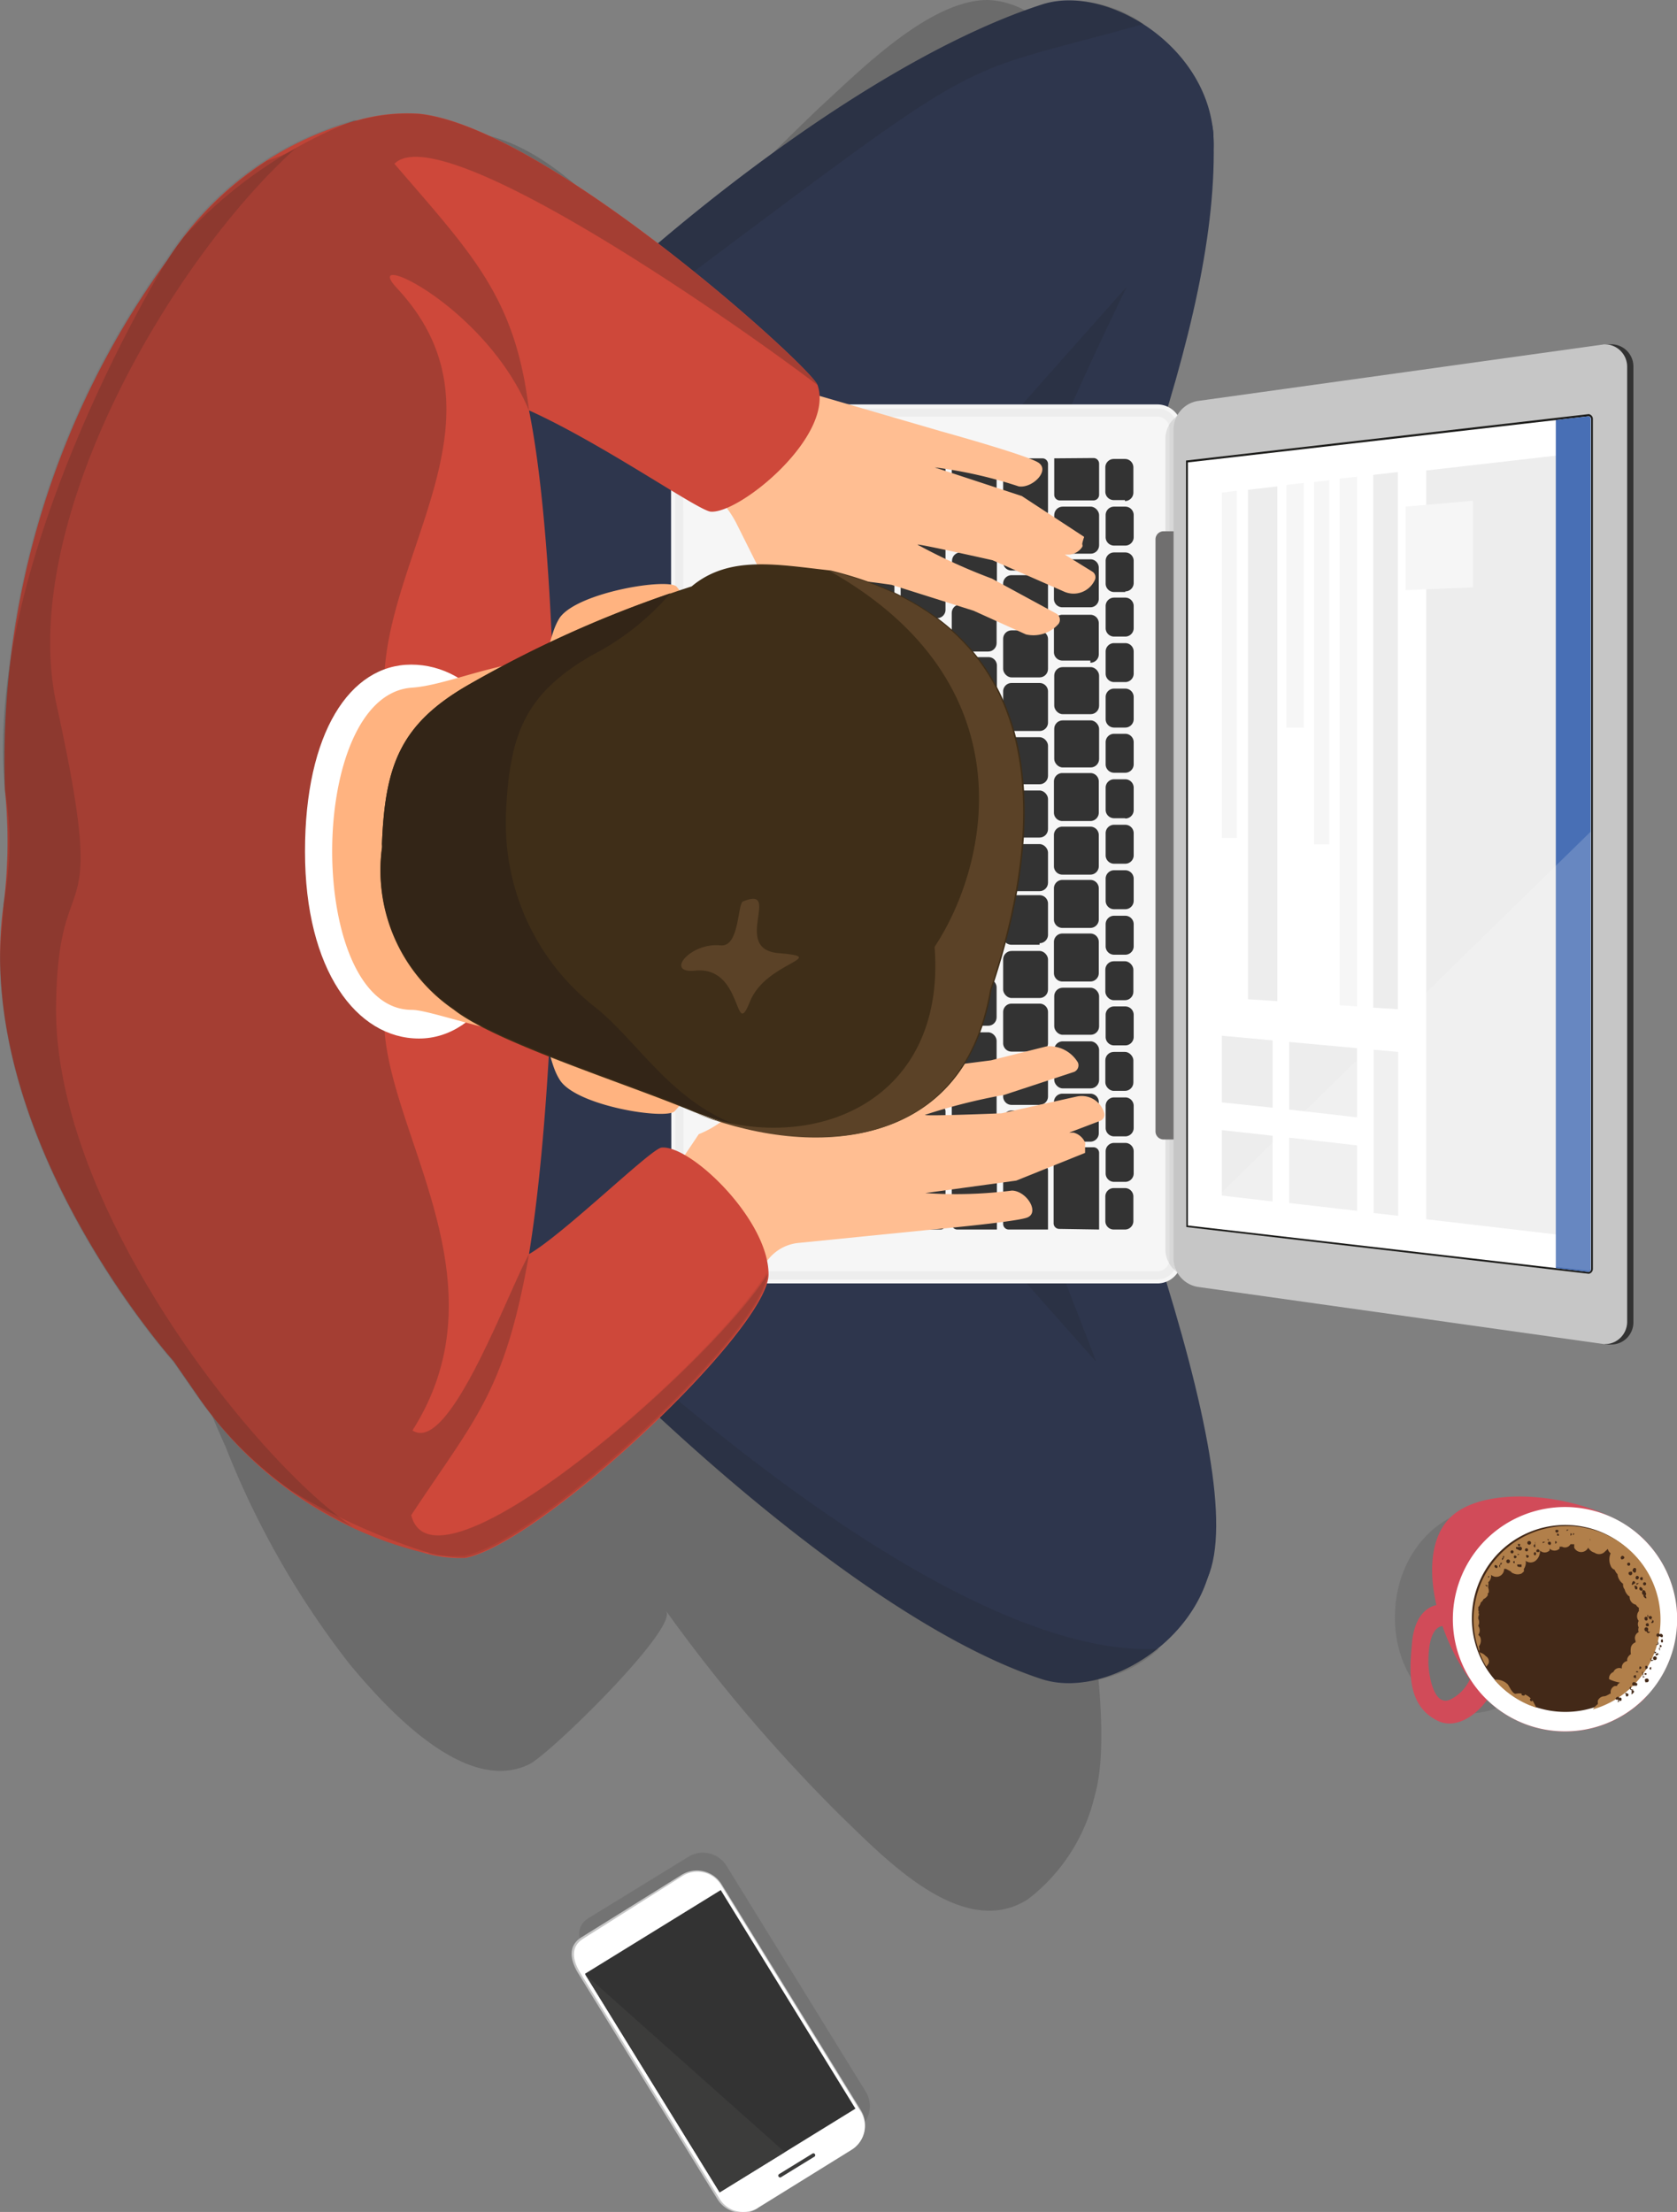 <svg xmlns="http://www.w3.org/2000/svg" viewBox="0 0 53.83 70.99"><rect x="0" y="0" width="53.83" height="70.99" fill="#808080" stroke="none"/><defs><style>.cls-1{fill:#383838;}.cls-1,.cls-12,.cls-21{opacity:0.17;}.cls-1,.cls-10,.cls-12,.cls-15,.cls-21,.cls-24,.cls-6{isolation:isolate;}.cls-2{fill:#d14b59;}.cls-21,.cls-3,.cls-6{fill:#fff;}.cls-4{fill:#432918;}.cls-5{fill:#b17f4a;}.cls-10,.cls-6{opacity:0.2;}.cls-7{fill:#c6c6c6;}.cls-8{fill:#333;}.cls-9{fill:#3c3c3b;}.cls-10,.cls-15,.cls-19{fill:#1d1d1b;}.cls-11{fill:#2e364d;}.cls-12,.cls-24{fill:#231f20;}.cls-13{fill:#f6f6f6;}.cls-14{fill:none;stroke:#ededed;stroke-miterlimit:10;stroke-width:0.26px;}.cls-15{opacity:0.1;}.cls-16{fill:#706f6f;}.cls-17{fill:#ededed;}.cls-18{fill:#dadada;}.cls-20{fill:#486fb5;}.cls-22{fill:#ffbe92;}.cls-23{fill:#ce483a;}.cls-24{opacity:0.08;}.cls-25{fill:#ffb380;}.cls-26{fill:#3f2e18;}.cls-27{fill:#332517;}.cls-28{fill:#5b4227;}</style></defs><title>Asset 1</title><g id="Layer_2" data-name="Layer 2"><g id="Layer_1-2" data-name="Layer 1"><path class="cls-1" d="M48,48.48c1.42.27,2.29,1.93,2,3.72s-1.76,3-3.17,2.75-2.29-1.93-2-3.72S46.6,48.21,48,48.48Z"/><path class="cls-2" d="M52.84,54.44a3.6,3.6,0,0,0-.13-5.09h0c-1.44-1.37-5.12-1.87-6.25-.55s-.14,4.41,1.3,5.78a3.6,3.6,0,0,0,5.09-.13Z"/><path class="cls-2" d="M47.29,53.52a1.34,1.34,0,0,1-.69,1c-.59.34-.75-.83-.75-1.17,0-2.12,1.36-.9,1.44.14Zm.82-.06c-.14-1.83-2.61-3-2.79-.69-.07.81-.19,2,.88,2.48C47.08,55.61,48.17,54.36,48.1,53.46Z"/><path class="cls-3" d="M53.55,53.37a3.6,3.6,0,1,0-4.72,1.91,3.6,3.6,0,0,0,4.72-1.91Z"/><path class="cls-4" d="M53,53.13a3,3,0,1,0-3.91,1.58h0A3,3,0,0,0,53,53.13Z"/><path class="cls-5" d="M47.69,53.15a.35.35,0,0,0-.22-.12.28.28,0,0,0,0-.19v0h0a.32.32,0,0,0,.06-.24.19.19,0,0,0-.08-.13.25.25,0,0,0,0-.29.25.25,0,0,0,0-.23.24.24,0,0,0,0-.06.24.24,0,0,0,0-.21.33.33,0,0,0,0-.1.28.28,0,0,0,.08-.15h0a.28.28,0,0,0,.09-.11c0-.09,0-.1,0,0a.28.28,0,0,0,.15-.36l0-.07a.2.2,0,0,0,0-.11v0a.26.26,0,0,0,.09-.24v0l0,0a.25.25,0,0,0,.42-.19h0l.06,0,.15.08h0a.18.18,0,0,0,.1.07.31.31,0,0,0,.25,0l.07-.06,0,0a.12.12,0,0,0,0-.08.37.37,0,0,0,.06-.14.28.28,0,0,0,0-.13.26.26,0,0,0,.32,0,.39.39,0,0,0,.14-.33h0a.22.22,0,0,0,.31,0l0-.06a.23.23,0,0,0,.32,0l0-.06.08,0a.2.2,0,0,0,.27-.08l.07,0,.05,0,0,.11a.25.25,0,0,0,.45,0v0a.33.33,0,0,0,.2.16.26.26,0,0,0,.3,0l.13-.12,0,0a.22.22,0,0,0,.09.14h0a.51.51,0,0,0,0,.4.21.21,0,0,0,.13.13.36.36,0,0,0,.09.14.43.43,0,0,0,.18.31.54.54,0,0,0,0,.06.23.23,0,0,0,.05.12.38.38,0,0,0,.08.16.25.25,0,0,0,.08.07.25.25,0,0,0,.2.26.26.26,0,0,0,.1.1.23.23,0,0,0,0,.1.27.27,0,0,0-.06.14.24.24,0,0,0,.05.18.23.23,0,0,0,0,.21.22.22,0,0,0,0,.15.21.21,0,0,0-.1.28l0,0,0,.05,0,0h0a.22.22,0,0,0-.15.17.67.67,0,0,0,0,.21.25.25,0,0,0-.12.16v.06a.21.21,0,0,0-.17.24.2.2,0,0,0-.27.11v0a.22.22,0,0,0-.14.23A1.23,1.23,0,0,0,52,54a.22.22,0,0,0-.1.11l-.07,0a.21.21,0,0,0-.13.17c0,.16,0,0-.11.16.09-.12,0,0-.11,0a.23.23,0,0,0-.19.14.83.83,0,0,0,0,.11.67.67,0,0,0-.16.17,3,3,0,1,0-3.42-1.37l.07-.1A.2.2,0,0,0,47.69,53.15Z"/><path class="cls-5" d="M49.24,54.66a.56.56,0,0,0-.35-.3.57.57,0,0,0-.24,0c-.1,0-.2-.23-.25-.3a.52.52,0,0,0-.43-.15,3,3,0,0,0,1.11.81l.24.09Z"/><path class="cls-4" d="M52.06,49.93h0c.08,0,.13.09,0,.12h0a.06.06,0,0,1,0-.11Zm.27.27a.05.05,0,1,0-.1,0h0a.05.05,0,0,0,.1,0Zm-.13.08h0a0,0,0,0,0,0,0h0s0,0,0,0Zm.19.19h0c0-.07-.14,0-.11,0h0a.06.06,0,1,0,.11,0Zm.06,0a.05.05,0,0,0,.06-.07.05.05,0,0,0,0-.06v0h0a.05.05,0,0,0-.08,0l0,0a0,0,0,0,0,0,0s-.06.09,0,.1Zm-.07-.07a0,0,0,1,0-.05,0,0,0,0,0,0,.05,0Zm.12.24a0,0,0,0,0-.07,0,0,0,0,0,0,.07,0,0,0,0,0,0,0,0Zm.11,0c0-.07-.1-.1-.11,0a.06.06,0,0,0,0,0,.05.05,0,0,0,.1,0Zm.12.05h0a0,0,0,0,0,0-.06h0a.05.05,0,1,0,0,.07Zm-.12.12h0a0,0,0,1,0-.08,0s0,0,0,.06h0Zm-.12,0v0c0-.06-.08-.11-.1,0v0a.05.05,0,0,0,0,.06l0,0Zm0,.19a.05.05,0,0,0,.06,0h0a.07.07,0,0,0-.09-.1l0,0a.07.07,0,0,0,0,0,.06.06,0,0,0,0,0Zm0,0Zm.24,0h0s-.05-.09-.09-.06h0a.06.06,0,0,0,0,.09h0a.06.06,0,0,0,.09,0v0Zm.09-.13a.05.05,0,1,0-.06,0,.05.05,0,0,0,.06,0Zm0,.33h0a.06.06,0,0,0,0-.09h0s0,0,0,0v0c0-.08-.11-.12-.11,0a.07.07,0,0,0,.05.08.06.06,0,0,0,0,.05h0s.06.08.09.05Zm-.2,0a0,0,0,0,0,0,0h0a0,0,0,0,0,0,0h0Zm.32.13a0,0,0,1,0-.05,0,0,0,0,0,0,.05,0Zm0,.22h0a0,0,0,0,0,0,0,0,0,0,0,0,0,0h0a0,0,0,0,0,0,0Zm0,.13h0s0-.05,0,0h0l0,0h0Zm-.06.22h0c.06,0,0-.11,0-.07h0a0,0,0,0,0,0,.05h0Zm0,.06a.05.05,0,1,0-.09,0h0a.05.05,0,0,0,.1,0Zm.12,0a.05.05,0,0,0-.05-.09c-.07,0,0,.14.05.09Zm0,.12A.05.05,0,1,0,53,52h0a0,0,0,0,0,.05,0h0Zm-.1.11h0c.06,0,0-.12,0-.09h0a.05.05,0,1,0,0,.09Zm0,.18a0,0,0,0,0,0-.06h0a.06.06,0,1,0-.11,0h0a.06.06,0,0,0,.07.05h0a.05.05,0,1,0,.1,0Zm-1.41-2.81a0,0,0,0,0-.08,0,0,0,0,0,0,.08,0Zm-.15-.15h0a0,0,0,0,0,0,0h0s.06,0,0,0Zm-.09-.09h0l0,0s0,0,0,0Zm-.06,0h0a0,0,0,0,0,0,0h0Zm-.15.12,0-.06a0,0,0,0,0,0,0h0a.08.08,0,0,0,0,.07,0,0,0,0,0,0,0h0Zm-.13.07h0s0-.08,0-.05h0a0,0,0,0,0,0,0h0a0,0,0,0,0,0,0Zm-.14-.25h0s0,0,0,0Zm0-.06s0,0,0,0,0,0,0,0Zm.12-.05a0,0,0,0,0,0,0h0a0,0,0,0,0,0,0h0Zm.09.22h0a0,0,0,1,0-.06,0h0a0,0,0,0,0,.05,0h0Zm-.31-.1a0,0,0,0,0-.06,0,0,0,0,0,0,.06,0,0,0,0,0,0,0,0Zm-.18-.06h0a0,0,0,0,0,0,.06h0s.09-.06,0-.06Zm-.08,0h0a0,0,0,0,0,0,.06h0c0,.05.09-.06,0-.06Zm-.1.18h0s0,0,0,0h0a0,0,0,0,0,0,0h0Zm-.1-.14a0,0,0,1,0,0,.07,0,0,0,0,0,0-.07h0Zm.08-.11a0,0,0,0,0,0-.05h0a0,0,0,0,0,0,0v0h0a0,0,0,0,0,.06,0v0Zm-.3.14a.05.05,0,0,0,.05,0s0-.09-.06-.05h0a0,0,0,0,0,0,.05h0Zm-.07.1h0s0,0,0,0a0,0,0,0,0,0,0h0Zm0,.16c.05,0,.08-.07,0-.08h0a0,0,0,0,0,0,.06l0,0Zm-.21-.09h0a0,0,0,0,0,0-.05l0,0a0,0,0,0,0-.05,0v0h0l0,0Zm-.07-.14s0,0,0,0,0,0,0,0Zm-.14,0a0,0,0,0,0-.08,0,0,0,0,0,0,.08,0,0,0,0,0,0,0,0Zm-.22.17,0,0h0a0,0,0,0,0,0,0h0a0,0,0,0,0,0,0h0a.09.09,0,0,0,0,.08h0Zm.05.09h0a0,0,0,0,0,.06,0h0a0,0,0,0,0,0,0h0a0,0,0,0,0,0,0h0Zm.44,0a.06.06,0,0,0,0-.08h0a.06.06,0,0,0-.07,0h0a.05.05,0,0,0,0,.07h0a.06.06,0,0,0,0,0v0l0,0a.06.06,0,0,0,.09,0Zm-.66,0a.06.06,0,1,0-.05,0,.05.05,0,0,0,.05,0Zm.08.16a0,0,0,0,0,0,0h0a0,0,0,0,0,0,0h0Zm.14,0a0,0,0,1,0-.06,0h0a0,0,0,0,0,0,0h0Zm.07.08h0a.05.05,0,1,0-.07,0h0a0,0,0,0,0,.05,0h0Zm-.13,0h0a.06.06,0,0,0,0,.11h0a.06.06,0,0,0,0-.11ZM49,49.69h0a.05.05,0,0,0,0,.1h0a.05.05,0,1,0,0-.1h0Zm-.24.06a.06.06,0,1,0,0-.1h0s-.08,0-.1,0a0,0,0,0,0,0,.05h0Zm0,.15h0s0-.07-.06,0h0a0,0,0,0,0,0,0h0Zm.06.17a0,0,0,1,0-.05,0,0,0,0,0,0,.05,0h0ZM49,49.9h0a.05.05,0,0,0,0,.07h0c0,.06.11,0,.06-.05Zm-.07.27h0s0,0,0,0a0,0,0,0,0,0,0h0Zm-.15.12a0,0,0,0,0,.06,0l0,0h0a0,0,0,1,0,0-.08h-.05l0,0H48.7a0,0,0,0,0,0,0c0,.05,0,.07.07.08Zm-.16-.13a0,0,0,0,0,0-.06c-.06,0-.07.06,0,.07Zm0-.24h0a.05.05,0,0,0,0,.09h0c.06,0,.1-.07,0-.09Zm-.41.16h0s0-.06,0-.08a.06.06,0,0,0,.06,0,.06.06,0,0,0,0-.07h0a.05.05,0,0,0,0,.09h0s0,0-.06.05a0,0,0,0,0,0,.05h0Zm-.06.29h0a0,0,0,0,0,0-.06l0,0a0,0,0,0,0,0-.09h0c-.06,0,0,.1,0,.1h0a0,0,0,0,0,0,.09ZM48,50.22h0a.05.05,0,0,0,0,.09h0c.06.06.12-.07,0-.08Zm.22-.06a.08.08,0,0,0,0,0,0,0,0,0,0,0,0h-.06a0,0,0,1,0,0,.08h0Zm.22,0a.06.06,0,1,0-.06,0,.06.06,0,0,0,.06,0Zm.13-.32a.05.05,0,1,0-.07,0,.05.05,0,0,0,.07,0h0Zm0-.08h0a0,0,0,0,0,0-.06l0,0h0a0,0,0,1,0,0,.09Zm.22-.2v0a0,0,0,0,0,0,0h0a.07.07,0,0,0-.07,0c0,.05.06.12.08,0Zm.17-.16h0a0,0,0,0,0,0,0,0,0,0,0,0,0,0h0a0,0,0,0,0,0,0h0Zm.13,0a0,0,0,0,0,0,0h0a0,0,0,0,0,0,0h0Zm.19.16a.06.06,0,0,0,0,0h0a0,0,0,0,0,0,0l0,0h0a.05.05,0,1,0,0,.1h0Zm.32-.08a0,0,0,1,0-.08,0h0a0,0,0,0,0,0,.05h0Zm.09-.18a0,0,0,1,0-.05,0,0,0,0,0,0,.05,0ZM50,49.1h0a0,0,0,0,0-.06,0h0a.05.05,0,1,0,.07,0h0Zm-2.11,1.43a0,0,0,0,0,0,0,0,0,0,0,0,0,0,0,0,0,0,0,0,0h0Zm-.12.05h0a0,0,0,0,0,0,.06h0s.08-.05,0-.06Zm-.06.17h0s0-.07,0,0h0a0,0,0,0,0,0,0h0Zm0,.18h0a0,0,0,0,0,0,0,0,0,0,0,0,0,0h0v0a0,0,0,0,0,0,.05h0Zm.15,0a0,0,0,0,0,.05,0h0a.05.05,0,0,0,0,0c0-.06-.13,0-.06.07h0Zm-.12,0,0,0a0,0,0,0,0,0-.06l-.07,0,0,0a0,0,0,0,0,0,0h0l0,0Zm-.08,0a0,0,0,1,0-.08,0,0,0,0,0,0,.08,0,0,0,0,0,0,0,0Zm0,.11a0,0,0,0,0-.07,0,0,0,0,0,0,.07,0h0Zm.15.1h0a0,0,0,0,0,0,0h0c-.05-.06-.1.06,0,.05Zm-.13.12s0,0,0,0h0l0,0Zm-.09,0h0a0,0,0,0,0,0,0h0a0,0,0,0,0,0,0h0Zm-.06,0h0a0,0,0,0,0,0,0,0,0,0,0,0,0,0h0a0,0,0,0,0,0,0,0,0,0,0,0,0,0h0l0,0Zm.15,0a0,0,0,0,0,0,0v0h0a0,0,0,0,0,0,.06h0Zm-.14.12a0,0,0,1,0-.06,0,0,0,0,0,0,.06,0Zm0,.14a0,0,0,1,0-.09,0h0a0,0,0,0,0,.09,0Zm0,.16h0a0,0,0,0,0,0,0h0a0,0,0,0,0,0,0l0,0h0s0,.09.05.07Zm0,.12h0a.05.05,0,0,0,0-.09h0c-.08,0-.13.09,0,.1Zm0,.12a.06.06,0,0,0,0-.06,0,0,0,0,0,0,0h0a.07.07,0,0,0,0,0,0,0,0,0,0,0,0h0Zm-.08.11h0Zm.06.07h0a0,0,0,0,0,0,0v0h0a0,0,0,0,0-.07,0l0,0Zm.13,0h0a0,0,0,1,0-.07,0v0h0a0,0,0,0,0,0,0h0Zm0,.09a0,0,0,1,0-.05,0l0,0Zm0,.12h0a0,0,0,0,0,0,0,.06.06,0,1,0,.05-.08,0,0,0,0,0-.06,0h0a0,0,0,0,0-.08,0h0a.05.05,0,0,0,.07.07Zm.08.22a0,0,0,1,0-.05,0,0,0,0,0,0,.05,0Zm0,.15a0,0,0,0,0-.07,0,0,0,0,0,0,.07,0h0Zm.14.11h0a0,0,0,0,0,0-.06h0a0,0,0,0,0,0,0h0a0,0,0,0,0-.06,0l0,0a0,0,0,0,0,0,.06h0l0,0h0a0,0,0,0,0,0,.05h0Zm.07-.12a0,0,0,1,0-.07,0,0,0,0,0,0,.07,0h0Zm-.08.44a0,0,0,0,0-.05,0,0,0,0,0,0,.05,0,0,0,0,0,0,0,0Zm0,.18h0a0,0,0,0,0,0-.05h0s-.08.06,0,.06Zm.14-.07a0,0,0,1,0-.07,0h0a0,0,0,0,0,0,0h0Zm-.06.12h0a0,0,0,0,0,0,0h0a0,0,0,0,0,0,0h0a0,0,0,0,0,0,0h0Zm1.47,1.31a.08.08,0,1,0-.09,0,.08.08,0,0,0,.09,0Zm-.22-.08h0a.05.05,0,0,0,0-.06v0h0a.05.05,0,1,0,0,.08Zm-.17-.15h0s0,0,0,0Zm-.1,0h0a.05.05,0,0,0,0-.09h0a.05.05,0,0,0-.06.08h0Zm-.1-.16a.05.05,0,0,0,0-.07h0a.05.05,0,0,0,0,.07h0a.05.05,0,0,0,.07,0l0,0Zm-.21-.16h0a0,0,0,0,0,0,.07h0c0,.05.09-.06,0-.06Zm0-.06h0a0,0,0,0,0,0,0h0Zm0-.06a0,0,0,0,0,0,0h0a0,0,0,0,0,0,0h0a0,0,0,0,0,0,0h0Zm4.85-1.7h0a0,0,0,0,0,0-.06h0l0,0h0a0,0,0,0,0,0,.05h0a0,0,0,0,0,0,0Zm0,.09h0a0,0,0,0,0,0,0h0a0,0,0,1,0,.06,0Zm-.11.18a.05.05,0,0,0,0,0h0a.06.06,0,0,0,0-.1l0,0a.05.05,0,0,0-.07,0s-.08-.06-.1,0h0a.05.05,0,0,0,.08.06Zm0,.16h0c.07,0,0-.14,0-.1h0a.06.06,0,0,0,0,.11h0Zm-.2.07a0,0,0,0,0,0,0,.06.06,0,0,0,.06,0h0c.06,0,0-.12,0-.1l0,0a0,0,0,0,0,0,.06,0,0,0,0,0-.06,0h0a0,0,0,0,0,.08,0Zm.13,0h0a0,0,0,0,0,0,.09h0c.05,0,.1-.06,0-.08Zm0,.18h0a0,0,0,0,0,0-.08h0c-.06,0,0,.11,0,.09Zm-.2.05Zm-.09,0Zm.09.05v0a.07.07,0,0,0,0,0,0,0,0,0,0,.07,0v0h0a0,0,0,0,0,0-.05l0,0h0v0a0,0,0,0,0-.07,0h0v0a.05.05,0,0,0,0,0s.07.06.09,0Zm.18.06v0a.06.06,0,1,0-.12,0h0l0,0a.06.06,0,0,0,.09-.06Zm-.11.15a.06.06,0,1,0-.06,0,.06.06,0,0,0,.06,0Zm-.16,0h0a.06.06,0,0,0,0-.06l0,0h0a.06.06,0,0,0,0,.07h0c0,.06.09,0,.1,0Zm-.15.07h0l0,0a0,0,0,1,0-.09,0h0a.1.1,0,0,0,0,0,0,0,0,0,0,.07,0Zm.16.14h0a0,0,0,1,0-.06,0h0a0,0,0,0,0,0,0Zm0,.08a0,0,0,0,0,0-.06h0s-.06,0-.05.07a.05.05,0,0,0,.06,0h0Zm-.16,0h0a.05.05,0,0,0,0-.1h0c-.07,0,0,.15,0,.12Zm-.21-.08,0,0c.05,0,.1.06,0,.09l0,0h0a.06.06,0,0,1,0-.07h0Zm.22.2h0a0,0,0,1,0-.07,0h0Zm0,.07a0,0,0,0,0,0-.05h0a0,0,0,0,0-.06,0v0a0,0,0,0,0,0,.05h0Zm-.12.1a.06.06,0,0,0,0-.06l0,0a.07.07,0,0,0,0-.09h0a0,0,0,0,0,0-.06h0a0,0,0,0,0,0,0v0h0a.06.06,0,0,0,0,.09h0a.06.06,0,0,0,.1.06Zm-.14-.18c0-.05-.1-.05-.07,0l0,0s.05,0,0,0Zm.24.31h0a.06.06,0,1,0,0-.1h0c-.07,0,0,.15,0,.12Zm-.33.13,0,0h0c.07,0,.08-.11,0-.1h0a.06.06,0,1,0,0,.07h0Zm0-.27h0a.06.06,0,0,0,0-.08h0s-.08,0-.06.07h0s.07.06.09,0Zm-.16.37a.06.06,0,0,0,0-.08h0a.06.06,0,0,0,0,.1h0a.06.06,0,0,0,.09,0Zm-.14.11h0v0s0,0,0,0-.08.06,0,.05h0a.05.05,0,0,0,0,.07h0a.05.05,0,1,0,0-.09Zm.24,0a.06.06,0,0,0,0-.06.05.05,0,0,0-.06,0h0a.06.06,0,0,0,0,.06.05.05,0,0,0,0,.06h0Zm-.39.19h0a.05.05,0,0,0-.09,0h0c0,.07.07.11.09.05Zm-.14.11a0,0,0,0,0,.06,0,0,0,0,0,0,0-.06h0a0,0,0,0,0,0-.07c0-.08-.15,0-.1.05a.06.06,0,0,0,.07,0,.05.05,0,0,0,0,0,0,0,0,0,0,0,.06h0Zm-.09,0a0,0,0,1,0-.07,0,0,0,0,1,0,.07,0h0Z"/><path class="cls-6" d="M49.31,49.91a0,0,0,0,0,0,0h0a0,0,0,0,0,0,0h0Z"/><path class="cls-6" d="M48.13,50.35h0v-.07h0a0,0,0,0,0,0,0h0v.07h0Z"/><path class="cls-6" d="M48.57,49.77a0,0,0,0,0,0,0h0a0,0,0,0,0,0,0h0Z"/><path class="cls-6" d="M49,49.77a0,0,0,0,0,0,0h0a0,0,0,0,0,0,0h0Z"/><path class="cls-6" d="M48.49,49.88a0,0,0,0,0,0,0h0a0,0,0,0,0,0,0Z"/><path class="cls-6" d="M52.82,51.17h0a0,0,0,0,0,0,0h0l0,0h0Z"/><path class="cls-6" d="M48,50.3a0,0,0,0,0,0,0h0a0,0,0,0,0,0,0h0Z"/><path class="cls-6" d="M48.76,49.61h0v0h0l0,0h0Z"/><path class="cls-6" d="M49.44,49.79a0,0,0,0,0,0,0h0a0,0,0,0,0,0,0h0Z"/><path class="cls-6" d="M48.78,49.75h0a0,0,0,0,0,0,0h0s-.05,0-.06,0h0Z"/><path class="cls-6" d="M48.57,50a0,0,0,0,0,0,0h0a0,0,0,0,0,0,0h0Z"/><path class="cls-6" d="M52.51,51h0a0,0,0,0,0,0,0h0l0,0h0a0,0,0,0,0,0,0,0,0,0,0,0,0,0Z"/><path class="cls-6" d="M48.77,50.28H48.7s0,0,.05,0Z"/><path class="cls-6" d="M52.86,52.3h0a0,0,0,0,0,0,0h0a0,0,0,0,0,0,0h0v0h0Z"/><path class="cls-6" d="M48.16,50.15h0v-.07h0a0,0,0,0,0,0,0h0v.07h0Z"/><path class="cls-6" d="M53.07,51.94h0a0,0,0,0,0,0,0h0a0,0,0,0,0,0,0Z"/><path class="cls-6" d="M52.94,51.94s0,0,0,0h0a0,0,0,0,0,0,0h0Z"/><path class="cls-6" d="M48.25,50a0,0,0,0,0,0,0h0a0,0,0,0,0,0,0h0Z"/><path class="cls-6" d="M49.11,49.62a0,0,0,0,0,0,0h0s0,0,0,0h0Z"/><path class="cls-6" d="M52.29,50.22a0,0,0,0,0,0,0h0a0,0,0,0,0,0,0Z"/><path class="cls-6" d="M52.78,50.86a0,0,0,0,0,0,0h0a0,0,0,0,0,0,0h0Z"/><path class="cls-6" d="M52.1,50h0a0,0,0,0,0,0,0h-.05a0,0,0,0,0,0,0h0Z"/><path class="cls-6" d="M49.91,49.15a0,0,0,0,0,0,0h0a0,0,0,0,0,0,0h0Z"/><path class="cls-6" d="M52.71,50.66v0s0,0,0,0h0a0,0,0,0,0,0,0h0Z"/><path class="cls-6" d="M52.58,50.8h0v0h0Z"/><path class="cls-6" d="M53,52.16h0a0,0,0,0,0,0,0h0a0,0,0,0,0,0,0h0Z"/><path class="cls-6" d="M52.91,52.37h0a0,0,0,0,0,0,0Z"/><path class="cls-6" d="M49.28,49.58h0a0,0,0,0,0,0,0h0Z"/><path class="cls-6" d="M48.37,50.2a0,0,0,0,0,0,0h0a0,0,0,0,0,0,0Z"/><path class="cls-6" d="M52.82,51.06h0v0h0a0,0,0,0,0,0,0h0a0,0,0,0,0,0,0h0Z"/><path class="cls-6" d="M52.56,50.66h0a0,0,0,0,0,0,0h-.09l.07,0a0,0,0,0,0,0,0h0Z"/><path class="cls-6" d="M49.77,49.59a0,0,0,0,0,0,0h0v0h0a0,0,0,0,0,0,0h0v0h0Z"/><path class="cls-6" d="M52.69,51h0a0,0,0,0,0,0,0h0a0,0,0,0,0,0,0h0Z"/><path class="cls-6" d="M52.51,50.35a0,0,0,0,0,0,0h0Z"/><path class="cls-6" d="M52.47,50.42a0,0,0,0,0,0,0v0h0a0,0,0,0,0,0,0h0A0,0,0,0,0,52.47,50.42Z"/><path class="cls-6" d="M49.64,49.35a0,0,0,0,0,0,0h0s0,0,0,0Z"/><path class="cls-6" d="M52.34,50.52a0,0,0,0,0,0,0h0l0,0a0,0,0,0,0,0,0h0Z"/><path class="cls-6" d="M53,52.07h0a0,0,0,0,0,0,0h0Z"/><path class="cls-6" d="M52.11,54.13a0,0,0,0,0,0,0h0v0h0Z"/><path class="cls-6" d="M47.38,52.19a0,0,0,0,0,0,0h0s0,0,0,0Z"/><path class="cls-6" d="M52,54.1v0l0,0a0,0,0,0,0,0,0h0Z"/><path class="cls-6" d="M52.24,53.79h0a0,0,0,0,0,0,0h-.05a0,0,0,0,0,0,0l0,0h0v0Z"/><path class="cls-6" d="M52.25,53.86a0,0,0,0,0,0,0l0,0,0,0a0,0,0,0,0,0,0h0Z"/><path class="cls-6" d="M47.39,51.76h0a0,0,0,0,0,0,0h0a0,0,0,0,0,0,0h0Z"/><path class="cls-6" d="M47.49,52.35a0,0,0,0,0,0,0h0v0h0Z"/><path class="cls-6" d="M52.38,54a0,0,0,0,0,0,0h0a0,0,0,0,0,0,0h0Z"/><path class="cls-6" d="M52,53.84a0,0,0,0,0,0,0h0Z"/><path class="cls-6" d="M47.35,52.3h0Z"/><path class="cls-6" d="M48.93,54.55a0,0,0,0,0,0,0h0a0,0,0,0,0,0,0h0Z"/><path class="cls-6" d="M48.53,54.28a0,0,0,0,0,0,0h0a0,0,0,0,0,0,0h0Z"/><path class="cls-6" d="M48.68,54.41a0,0,0,0,0,0,0h0a0,0,0,0,0,0,0h0Z"/><path class="cls-6" d="M51.87,54.22a0,0,0,0,0,0,0l0,0,0,0s0,0,0,0h0Z"/><path class="cls-6" d="M49.11,54.66a0,0,0,1,0-.09,0h0a0,0,0,1,0,.09,0Z"/><path class="cls-6" d="M51.77,54.4a0,0,0,0,0,0,0h0s0,0,0,0h0Z"/><path class="cls-6" d="M52,54.3a0,0,0,0,0,0,0h0a0,0,0,0,0,0,0h0Z"/><path class="cls-6" d="M51.47,54.6h0Z"/><path class="cls-6" d="M51.45,54.5a0,0,0,0,0,0,0h0l0,0h0Z"/><path class="cls-6" d="M47.42,51.35a0,0,0,0,0,0,0h0s0,0,0,0Z"/><path class="cls-6" d="M52.65,53.06h0v0h0v0h0Z"/><path class="cls-6" d="M52.84,53.15a0,0,0,0,0,0,0h0l0,0,0,0a0,0,0,0,0,0,0v0h0Z"/><path class="cls-6" d="M52.72,53.26a0,0,0,0,0,0,0h0a0,0,0,0,0,0,0Z"/><path class="cls-6" d="M47.8,51a0,0,0,0,0,0,0h0Z"/><path class="cls-6" d="M52.56,53.25h0a0,0,0,0,0,0,0h0a0,0,0,0,0,0,0h0Z"/><path class="cls-6" d="M52.74,53h0Z"/><path class="cls-6" d="M53,52.71h0a0,0,0,0,0,0,0l0-.07h0a0,0,0,0,0,0,0l0,0a0,0,0,0,0,0,0h0l0,0,0,.07h0a0,0,0,0,0,0,0h0Z"/><path class="cls-6" d="M52.77,52.8h0l0-.06h0a0,0,0,0,0,0,0h0l0,0h0l0,.06h0Z"/><path class="cls-6" d="M52.89,53l0-.07h0a0,0,0,0,0,0,0h0s0,0,0,0h0l0,.07h0Z"/><path class="cls-6" d="M52.43,53.3h0v0h0a.06.06,0,0,0,0,0Z"/><path class="cls-6" d="M47.38,51.49a0,0,0,0,0,0,0h0s0,0,0,0Z"/><path class="cls-6" d="M52.44,53.67h0a0,0,0,0,0,0,0h0Z"/><path class="cls-6" d="M47.37,51.62h0Z"/><path class="cls-6" d="M52.27,53.56h0v0h0l0,0h0a0,0,0,0,0,0,0h0Z"/><path class="cls-6" d="M52.42,53.55h0a0,0,0,0,0,0,0h0a0,0,0,0,0,0,0h0Z"/><path class="cls-6" d="M52.56,53.52h0Z"/><path class="cls-6" d="M52.93,52.56h0s0,0,0,0Z"/><path class="cls-6" d="M52.21,53.67h0S52.22,53.67,52.21,53.67Z"/><path class="cls-1" d="M22.1,59.59a.89.89,0,0,1,1.22.29l4.47,7.25a.89.89,0,0,1-.29,1.22l-3,1.86a.89.89,0,0,1-1.22-.29L18.8,62.66c-.21-.34-.37-.81.09-1.1Z"/><path class="cls-7" d="M24.33,70.86l3-1.86a.93.93,0,0,0,.3-1.28l-4.47-7.25a.93.93,0,0,0-1.28-.3h0l-3.21,2c-.44.27-.38.72-.11,1.16l4.47,7.25a.93.93,0,0,0,1.28.3Z"/><path class="cls-3" d="M21.92,60.2a.89.89,0,0,1,1.22.29l4.47,7.25A.89.89,0,0,1,27.32,69l-3,1.86a.89.89,0,0,1-1.22-.29l-4.47-7.25c-.21-.34-.37-.81.09-1.1Z"/><rect class="cls-8" x="20.55" y="61.39" width="5.12" height="8.24" transform="translate(-30.93 21.87) rotate(-31.65)"/><path class="cls-9" d="M25.19,69.07l-2.09,1.29-4.32-7Z"/><path class="cls-9" d="M25.06,69.88l1.09-.67a.06.06,0,0,0-.06-.1h0L25,69.78a.06.06,0,0,0,.06.1Z"/><path class="cls-10" d="M31.68,61.32A2.25,2.25,0,0,0,33,60.95a5.87,5.87,0,0,0,2.14-3.32h0c1-3.43-1.71-14.43-4.73-25.8.05-.52.09-1.06.1-1.6q0-.29,0-.57c0-.13,0-.27,0-.4,2.71-10,4.78-17.76,4.77-23.7,0-.21,0-.41,0-.62v0C35.21,3,34,.09,31.7,0c-1.82,0-4,2.17-5.23,3.3-.5.45-5.42,5.24-5.17,5.52C19.1,6.43,16,2.61,12.46,5,7.16,8.67,5.92,17.14,5.08,23c-.57,4-.35,8-.41,12A28.62,28.62,0,0,0,7.24,46.43a27.92,27.92,0,0,0,4,7c1.16,1.39,3.7,4.2,5.75,3.19.66-.32,4.8-4.37,4.39-4.92A51.85,51.85,0,0,0,27,58.29C28.11,59.36,29.93,61.27,31.68,61.32Z"/><path class="cls-11" d="M38.95,4.33c.23,6.1-3.4,14.43-7.77,25.74-1.84-.39-5.53-.58-5.94-.79C21,20.74,38.75-.82,38.95,4.33Z"/><path class="cls-12" d="M36.18,9.18A124.79,124.79,0,0,0,28.5,29.05c-1.84-.39-6.22-7.09-6.63-7.31C21.19,21.26,38.22,5.13,36.18,9.18Z"/><path class="cls-11" d="M38.44,6.66S27,19.41,19.88,27.86a23.34,23.34,0,0,1-4.11-1.24c-.69-.49-.11-11.21-1-12.32,2.85-4,12-12,18.69-14.16C36-.69,40.48,2.61,38.44,6.66Z"/><path class="cls-12" d="M14.79,14.29c2.85-4,12-12,18.69-14.16a4,4,0,0,1,3.23.64C29.21,2.87,32.89.91,14.79,14.29Z"/><path class="cls-11" d="M31.18,23.93c-1.84.39-7.85,4.81-8.25,5-.69.49,14.86,24,15.83,21.72C40.24,47.26,35.55,35.24,31.18,23.93Z"/><path class="cls-12" d="M31.18,23.93c-1.84.39-7.85,4.81-8.25,5-.69.49,13.17,19.18,12.84,16.77C35.36,42.77,30.7,35.75,31.18,23.93Z"/><path class="cls-11" d="M38.44,47.35S27,34.6,19.88,26.15a23.35,23.35,0,0,0-4.11,1.24c-.69.49-.75,9.4-1.62,10.51,2.85,4,12.67,13.85,19.33,16C36,54.7,40.48,51.4,38.44,47.35Z"/><path class="cls-12" d="M14.15,37.91c2.85,4,12.67,13.85,19.33,16a4.24,4.24,0,0,0,3.73-1C34.53,53.1,27.8,51.61,14.15,37.91Z"/><path class="cls-13" d="M21.54,13.69a.71.71,0,0,1,.71-.71H37.15a.78.78,0,0,1,.78.78V40.41a.78.78,0,0,1-.78.78H22.26a.71.71,0,0,1-.71-.71Z"/><path class="cls-14" d="M21.8,13.69a.45.45,0,0,1,.45-.45H37.15a.52.52,0,0,1,.52.52V40.41a.52.52,0,0,1-.52.52H22.26a.45.45,0,0,1-.45-.45Z"/><path class="cls-15" d="M37.8,40.84a.78.78,0,0,0,.13-.43V13.77a.78.78,0,0,0-.13-.43.9.9,0,0,0-.39.72V40.12A.9.9,0,0,0,37.8,40.84Z"/><path class="cls-16" d="M37.09,36.31v-19a.26.26,0,0,1,.26-.26h.57V36.57h-.57A.26.26,0,0,1,37.09,36.31Z"/><path class="cls-8" d="M35,28.07h-.9a.27.27,0,0,1-.27-.27h0v-1a.27.27,0,0,1,.27-.27H35a.27.27,0,0,1,.27.27v1a.27.27,0,0,1-.27.27Z"/><rect class="cls-8" x="33.84" y="23.12" width="1.44" height="1.51" rx="0.27" ry="0.27"/><path class="cls-8" d="M35,26.35h-.9a.27.27,0,0,1-.27-.27h0v-1a.27.27,0,0,1,.27-.27H35a.27.27,0,0,1,.27.27v1a.27.27,0,0,1-.27.27Z"/><path class="cls-8" d="M35,21.2h-.9a.27.27,0,0,1-.27-.27V20a.27.27,0,0,1,.27-.27H35a.27.27,0,0,1,.27.27v1a.27.27,0,0,1-.27.27Z"/><rect class="cls-8" x="33.84" y="21.41" width="1.44" height="1.51" rx="0.27" ry="0.27"/><path class="cls-8" d="M35,29.78h-.9a.27.27,0,0,1-.27-.27v-1a.27.27,0,0,1,.27-.27H35a.27.27,0,0,1,.27.27v1a.27.27,0,0,1-.27.27Z"/><rect class="cls-8" x="33.84" y="31.7" width="1.44" height="1.51" rx="0.27" ry="0.27"/><rect class="cls-8" x="33.84" y="33.42" width="1.44" height="1.51" rx="0.27" ry="0.27"/><path class="cls-8" d="M35,31.5h-.9a.27.27,0,0,1-.27-.27h0v-1a.27.27,0,0,1,.27-.27H35a.27.27,0,0,1,.27.27v1a.27.27,0,0,1-.27.27Z"/><path class="cls-8" d="M30.08,28.42h-.9a.27.27,0,0,1-.27-.27h0v-1a.27.27,0,0,1,.27-.27h.9a.27.27,0,0,1,.27.27h0v1a.27.27,0,0,1-.27.27Z"/><path class="cls-8" d="M30.08,25h-.9a.27.27,0,0,1-.27-.27h0v-1a.27.27,0,0,1,.27-.27h.9a.27.27,0,0,1,.27.27v1a.27.27,0,0,1-.27.27Z"/><path class="cls-8" d="M30.08,26.71h-.9a.27.27,0,0,1-.27-.27h0v-1a.27.27,0,0,1,.27-.27h.9a.27.27,0,0,1,.27.27v1a.27.27,0,0,1-.27.27Z"/><rect class="cls-8" x="28.91" y="21.76" width="1.44" height="1.51" rx="0.27" ry="0.27"/><path class="cls-8" d="M30.08,30.14h-.9a.27.27,0,0,1-.27-.27h0v-1a.27.27,0,0,1,.27-.27h.9a.27.27,0,0,1,.27.27h0v1a.27.27,0,0,1-.27.27Z"/><path class="cls-8" d="M33.37,35.46h-.9a.27.27,0,0,1-.27-.27v-1a.27.27,0,0,1,.27-.27h.9a.27.27,0,0,1,.27.27v1a.27.27,0,0,1-.27.27Z"/><path class="cls-8" d="M31.73,19.2h-.9a.27.27,0,0,1-.27-.27V18a.27.27,0,0,1,.27-.27h.9A.27.27,0,0,1,32,18v1a.27.27,0,0,1-.27.27Z"/><path class="cls-8" d="M35,19.49h-.9a.27.27,0,0,1-.27-.27v-1a.27.27,0,0,1,.27-.27H35a.27.27,0,0,1,.27.27v1a.27.27,0,0,1-.27.27Z"/><path class="cls-8" d="M33.37,18.31h-.9A.27.27,0,0,1,32.2,18v-1a.27.27,0,0,1,.27-.27h.9a.27.27,0,0,1,.27.27v1a.27.27,0,0,1-.27.27Z"/><path class="cls-8" d="M30.08,19.84h-.9a.27.27,0,0,1-.27-.27v-1a.27.27,0,0,1,.27-.27h.9a.27.27,0,0,1,.27.27h0v1a.27.27,0,0,1-.27.27Z"/><path class="cls-8" d="M30.08,21.56h-.9a.27.27,0,0,1-.27-.27h0v-1a.27.27,0,0,1,.27-.27h.9a.27.27,0,0,1,.27.27v1a.27.27,0,0,1-.27.27Z"/><rect class="cls-8" x="30.55" y="19.4" width="1.44" height="1.51" rx="0.27" ry="0.27"/><rect class="cls-8" x="32.2" y="25.37" width="1.44" height="1.51" rx="0.27" ry="0.27"/><rect class="cls-8" x="32.2" y="27.09" width="1.44" height="1.51" rx="0.27" ry="0.27"/><rect class="cls-8" x="32.2" y="23.66" width="1.44" height="1.51" rx="0.27" ry="0.27"/><path class="cls-8" d="M33.37,30.32h-.9A.27.27,0,0,1,32.2,30v-1a.27.27,0,0,1,.27-.27h.9a.27.27,0,0,1,.27.27v1a.27.27,0,0,1-.27.27Z"/><path class="cls-8" d="M33.37,23.46h-.9a.27.27,0,0,1-.27-.27h0v-1a.27.27,0,0,1,.27-.27h.9a.27.27,0,0,1,.27.27v1a.27.27,0,0,1-.27.27Z"/><path class="cls-8" d="M33.37,33.75h-.9a.27.27,0,0,1-.27-.27v-1a.27.27,0,0,1,.27-.27h.9a.27.27,0,0,1,.27.27v1a.27.27,0,0,1-.27.27Z"/><rect class="cls-8" x="32.2" y="20.23" width="1.44" height="1.51" rx="0.27" ry="0.27"/><path class="cls-8" d="M36.12,37.93h-.36a.27.27,0,0,1-.27-.27h0v-.71a.27.27,0,0,1,.27-.27h.36a.27.27,0,0,1,.27.27v.71a.27.27,0,0,1-.27.27Z"/><path class="cls-8" d="M36.12,36.47h-.36a.27.27,0,0,1-.27-.27v-.71a.27.27,0,0,1,.27-.27h.36a.27.27,0,0,1,.27.27v.71a.27.27,0,0,1-.27.27Z"/><rect class="cls-8" x="32.2" y="30.52" width="1.44" height="1.51" rx="0.27" ry="0.27"/><path class="cls-8" d="M31.73,22.63h-.9a.27.27,0,0,1-.27-.27v-1a.27.27,0,0,1,.27-.27h.9a.27.27,0,0,1,.27.27v1a.27.27,0,0,1-.27.27Z"/><path class="cls-8" d="M31.73,31.21h-.9a.27.27,0,0,1-.27-.27V30a.27.27,0,0,1,.27-.27h.9A.27.27,0,0,1,32,30v1a.27.27,0,0,1-.27.27Z"/><path class="cls-8" d="M31.73,29.5h-.9a.27.27,0,0,1-.27-.27v-1a.27.27,0,0,1,.27-.27h.9a.27.27,0,0,1,.27.27v1a.27.27,0,0,1-.27.27Z"/><rect class="cls-8" x="30.55" y="31.41" width="1.44" height="1.51" rx="0.27" ry="0.27"/><path class="cls-8" d="M31.73,27.78h-.9a.27.27,0,0,1-.27-.27v-1a.27.27,0,0,1,.27-.27h.9a.27.27,0,0,1,.27.27v1a.27.27,0,0,1-.27.27Z"/><rect class="cls-8" x="30.55" y="33.13" width="1.44" height="1.51" rx="0.27" ry="0.27"/><path class="cls-8" d="M31.73,26.06h-.9a.27.27,0,0,1-.27-.27v-1a.27.27,0,0,1,.27-.27h.9a.27.27,0,0,1,.27.27v1a.27.27,0,0,1-.27.27Z"/><path class="cls-8" d="M33.37,20h-.9a.27.27,0,0,1-.27-.27h0v-1a.27.27,0,0,1,.27-.27h.9a.27.27,0,0,1,.27.27h0v1a.27.27,0,0,1-.27.27Z"/><rect class="cls-8" x="28.91" y="30.34" width="1.44" height="1.51" rx="0.27" ry="0.27"/><path class="cls-8" d="M31.73,24.35h-.9a.27.27,0,0,1-.27-.27h0v-1a.27.27,0,0,1,.27-.27h.9a.27.27,0,0,1,.27.27v1a.27.27,0,0,1-.27.27Z"/><rect class="cls-8" x="27.16" y="33.66" width="0.72" height="1.87" rx="0.27" ry="0.27"/><path class="cls-8" d="M30.08,33.57h-.9a.27.27,0,0,1-.27-.27h0v-1a.27.27,0,0,1,.27-.27h.9a.27.27,0,0,1,.27.27h0v1a.27.27,0,0,1-.27.27Z"/><rect class="cls-8" x="27.16" y="21.65" width="1.55" height="8.38" rx="0.27" ry="0.27"/><path class="cls-8" d="M28.44,31.75h-1a.27.27,0,0,1-.27-.27h0v-1a.27.27,0,0,1,.27-.27h1a.27.27,0,0,1,.27.27v1a.27.27,0,0,1-.27.27Z"/><path class="cls-8" d="M28.44,33.46h-1a.27.27,0,0,1-.27-.27h0v-1a.27.27,0,0,1,.27-.27h1a.27.27,0,0,1,.27.27v1a.27.27,0,0,1-.27.27Z"/><path class="cls-8" d="M27.61,37.61h-.18a.27.27,0,0,1-.27-.27h0V36a.27.27,0,0,1,.27-.27h.18a.27.27,0,0,1,.27.27v1.33a.27.27,0,0,1-.27.27Z"/><path class="cls-8" d="M28.44,37.61h-.09a.27.27,0,0,1-.27-.27h0V36a.27.27,0,0,1,.27-.27h.09a.27.27,0,0,1,.27.27h0v1.33a.27.27,0,0,1-.27.27Z"/><path class="cls-8" d="M28.44,19.74h-1a.27.27,0,0,1-.27-.27h0v-1a.27.27,0,0,1,.27-.27h1a.27.27,0,0,1,.27.27h0v1a.27.27,0,0,1-.27.27Z"/><path class="cls-8" d="M28.91,14.7v3.24a.18.18,0,0,0,.18.18h1.08a.18.18,0,0,0,.18-.18V14.88a.18.18,0,0,0-.18-.18Z"/><path class="cls-8" d="M30.55,14.71v2.6a.18.18,0,0,0,.18.18h1.08a.18.18,0,0,0,.18-.18V14.89a.18.18,0,0,0-.18-.18H30.55Z"/><path class="cls-8" d="M28.44,18h-1a.27.27,0,0,1-.27-.27h0v-1a.27.27,0,0,1,.27-.27h1a.27.27,0,0,1,.27.27v1a.27.27,0,0,1-.27.27Z"/><path class="cls-8" d="M28.44,16.31h-1a.27.27,0,0,1-.27-.27h0V15a.27.27,0,0,1,.27-.27h1a.27.27,0,0,1,.27.27h0V16a.27.27,0,0,1-.27.27Z"/><path class="cls-8" d="M36.11,39.46h-.36a.27.27,0,0,1-.27-.27h0v-.79a.27.27,0,0,1,.27-.27h.36a.27.27,0,0,1,.27.27v.79a.27.27,0,0,1-.27.27Z"/><path class="cls-8" d="M32.2,14.71v1.71a.18.18,0,0,0,.18.18h1.08a.18.18,0,0,0,.18-.18V14.89a.18.18,0,0,0-.18-.18Z"/><path class="cls-8" d="M36.11,16.05h-.36a.27.27,0,0,1-.27-.27h0V15a.27.27,0,0,1,.27-.27h.36a.27.27,0,0,1,.27.27h0v.81a.27.27,0,0,1-.27.27Z"/><path class="cls-8" d="M27.61,39.46h-.18a.27.27,0,0,1-.27-.27h0V38.08a.27.27,0,0,1,.27-.27h.18a.27.27,0,0,1,.27.27h0v1.11a.27.27,0,0,1-.27.27Z"/><path class="cls-8" d="M35.28,39.46V37a.18.18,0,0,0-.18-.18H34a.18.18,0,0,0-.18.18h0v2.26a.18.18,0,0,0,.18.18Z"/><path class="cls-8" d="M30.35,35.67a.18.18,0,0,0-.18-.18H29.09a.18.18,0,0,0-.18.18v3.61a.18.18,0,0,0,.18.18h1.1a.16.16,0,0,0,.16-.16Z"/><path class="cls-8" d="M32,39.46V36.74a.18.18,0,0,0-.18-.18H30.73a.18.18,0,0,0-.18.18v2.54a.18.18,0,0,0,.18.18Z"/><path class="cls-8" d="M33.64,39.46v-1.9a.18.18,0,0,0-.18-.18H32.38a.18.18,0,0,0-.18.18v1.72a.18.18,0,0,0,.18.18Z"/><rect class="cls-8" x="27.16" y="19.94" width="1.55" height="1.51" rx="0.27" ry="0.27"/><path class="cls-8" d="M35,36.64h-.9a.27.27,0,0,1-.27-.27v-1a.27.27,0,0,1,.27-.27H35a.27.27,0,0,1,.27.27v1a.27.27,0,0,1-.27.27Z"/><path class="cls-8" d="M36.12,33.55h-.36a.27.27,0,0,1-.27-.27h0v-.71a.27.27,0,0,1,.27-.27h.36a.27.27,0,0,1,.27.27v.71a.27.27,0,0,1-.27.27Z"/><path class="cls-8" d="M36.12,29.18h-.36a.27.27,0,0,1-.27-.27h0V28.2a.27.27,0,0,1,.27-.27h.36a.27.27,0,0,1,.27.27v.71a.27.27,0,0,1-.27.27Z"/><path class="cls-8" d="M36.12,30.64h-.36a.27.27,0,0,1-.27-.27h0v-.71a.27.27,0,0,1,.27-.27h.36a.27.27,0,0,1,.27.27v.71a.27.27,0,0,1-.27.27Z"/><rect class="cls-8" x="35.48" y="30.85" width="0.9" height="1.25" rx="0.27" ry="0.27"/><rect class="cls-8" x="35.48" y="33.76" width="0.9" height="1.25" rx="0.27" ry="0.27"/><path class="cls-8" d="M30.08,35.28h-.9a.27.27,0,0,1-.27-.27V34a.27.27,0,0,1,.27-.27h.9a.27.27,0,0,1,.27.27v1a.27.27,0,0,1-.27.27Z"/><path class="cls-8" d="M33.37,37.18h-.9a.27.27,0,0,1-.27-.27v-1a.27.27,0,0,1,.27-.27h.9a.27.27,0,0,1,.27.27v1a.27.27,0,0,1-.27.27Z"/><rect class="cls-8" x="30.55" y="34.84" width="1.44" height="1.51" rx="0.27" ry="0.27"/><path class="cls-8" d="M36.12,27.72h-.36a.27.27,0,0,1-.27-.27h0v-.71a.27.27,0,0,1,.27-.27h.36a.27.27,0,0,1,.27.27v.71a.27.27,0,0,1-.27.27Z"/><path class="cls-8" d="M36.12,19h-.36a.27.27,0,0,1-.27-.27h0V18a.27.27,0,0,1,.27-.27h.36a.27.27,0,0,1,.27.27v.71a.27.27,0,0,1-.27.27Z"/><path class="cls-8" d="M36.12,17.51h-.36a.27.27,0,0,1-.27-.27h0v-.71a.27.27,0,0,1,.27-.27h.36a.27.27,0,0,1,.27.27v.71a.27.27,0,0,1-.27.27Z"/><path class="cls-8" d="M36.12,20.43h-.36a.27.27,0,0,1-.27-.27v-.71a.27.27,0,0,1,.27-.27h.36a.27.27,0,0,1,.27.27v.71a.27.27,0,0,1-.27.27Z"/><rect class="cls-8" x="33.84" y="16.26" width="1.44" height="1.51" rx="0.27" ry="0.27"/><path class="cls-8" d="M36.12,26.26h-.36a.27.27,0,0,1-.27-.27h0v-.71a.27.27,0,0,1,.27-.27h.36a.27.27,0,0,1,.27.27V26a.27.27,0,0,1-.27.27Z"/><path class="cls-8" d="M33.84,14.71h0v1.17a.18.18,0,0,0,.18.18H35.1a.18.18,0,0,0,.18-.18h0v-1a.18.18,0,0,0-.18-.18Z"/><path class="cls-8" d="M36.12,21.89h-.36a.27.27,0,0,1-.27-.27h0v-.71a.27.27,0,0,1,.27-.27h.36a.27.27,0,0,1,.27.27v.71a.27.27,0,0,1-.27.27Z"/><path class="cls-8" d="M36.12,24.8h-.36a.27.27,0,0,1-.27-.27h0v-.71a.27.27,0,0,1,.27-.27h.36a.27.27,0,0,1,.27.27v.71a.27.27,0,0,1-.27.27Z"/><path class="cls-8" d="M36.12,23.35h-.36a.27.27,0,0,1-.27-.27h0v-.71a.27.27,0,0,1,.27-.27h.36a.27.27,0,0,1,.27.27v.71a.27.27,0,0,1-.27.27Z"/><path class="cls-17" d="M25.56,30.31H23.13a.43.43,0,0,1-.43-.43h0v-5.6a.43.43,0,0,1,.43-.43h2.43a.43.43,0,0,1,.43.43v5.6a.43.43,0,0,1-.43.43Z"/><path class="cls-18" d="M23.75,23.86H23a.29.29,0,0,0-.29.29h0V30a.29.29,0,0,0,.29.29h.76Z"/><path class="cls-8" d="M52.43,42.43V11.76a.71.71,0,0,0-.71-.71h-.21v32.1h.21A.71.71,0,0,0,52.43,42.43Z"/><path class="cls-7" d="M52.23,11.76a.72.72,0,0,0-.72-.71L38.44,12.87a.93.93,0,0,0-.77.89V40.41a.93.93,0,0,0,.77.89l13.07,1.84a.72.72,0,0,0,.72-.71h0Z"/><path class="cls-19" d="M38.07,14.78,51,13.29h0a.16.16,0,0,1,.13.15V40.73a.16.16,0,0,1-.13.15h0l-12.92-1.5Z"/><path class="cls-3" d="M38.13,14.84,51,13.36a.09.09,0,0,1,.07.09V40.73a.09.09,0,0,1-.07.09L38.13,39.33Z"/><path class="cls-17" d="M45.78,39.13l4.19.49v-25l-4.19.48Z"/><path class="cls-17" d="M44.09,33.69v5.24l.79.09V33.76Z"/><path class="cls-17" d="M41.38,35.61l2.18.25V33.64l-2.18-.2Z"/><path class="cls-17" d="M41.38,36.51v2.1l2.18.25V36.76Z"/><path class="cls-17" d="M40.85,36.45l-1.63-.18v2.1l1.63.19Z"/><path class="cls-17" d="M40.85,35.55V33.39l-1.63-.15v2.14Z"/><path class="cls-13" d="M45.12,18.94V16.26l2.16-.19v2.78Z"/><path class="cls-13" d="M41.29,23.35h.56V15.5l-.56.06Z"/><path class="cls-13" d="M42.67,27.1V15.41l-.49.06V27.1Z"/><path class="cls-13" d="M39.7,26.89V15.75l-.48.06V26.89Z"/><path class="cls-17" d="M44.87,32.39V15.15l-.79.09V32.34Z"/><path class="cls-17" d="M41,32.13V15.61l-.94.11V32.07Z"/><path class="cls-13" d="M43.56,32.3v-17l-.56.06v16.9Z"/><path class="cls-20" d="M49.94,40.7l1.05.12a.09.09,0,0,0,.07-.09V13.45a.09.09,0,0,0-.07-.09l-1.05.12Z"/><path class="cls-21" d="M51.06,26.69v14a.09.09,0,0,1-.07.09L38.13,39.33Z"/><path class="cls-22" d="M20.53,45.1l4.18-4.74a1.41,1.41,0,0,1,.92-.47l4.09-.41s2.81-.25,3.24-.4,0-.86-.48-.87a14.27,14.27,0,0,1-2.78.08l2.92-.4L34.83,37s0-.22,0-.25a.11.11,0,0,0,0-.08.55.55,0,0,0-.37-.32l-.14,0,1-.38a.21.21,0,0,0,.12-.26h0a.75.75,0,0,0-.87-.52l-2.42.54s-2.46.1-2.46.05a18.68,18.68,0,0,1,2.54-.64l2.25-.74a.23.23,0,0,0,.12-.3h0a1.07,1.07,0,0,0-1-.52l-1.79.45-2.73.35s-.73,0-1.19-.07c-.17,0,.72-1.07.72-1.07l1.14-.56a1,1,0,0,0,.6-.78h0c0-.25-.52-.43-.77-.38l-1.44.32a1.44,1.44,0,0,0-.46.19l-2.15,1.36a1.44,1.44,0,0,0-.37.34L23.78,35.4a3.35,3.35,0,0,1-1.35,1l-3.11,4.64Z"/><path class="cls-22" d="M19.61,10s6.3,2.59,6.64,2.69l3.95,1.15s2.71.75,3.12,1-.18.84-.62.77A14.23,14.23,0,0,0,30,15l2.8.92,2,1.31s-.07.21-.06.24a.11.11,0,0,1,0,.08.55.55,0,0,1-.42.25h-.14l.89.55a.21.21,0,0,1,.07.27h0a.75.75,0,0,1-1,.36l-2.28-1s-2.4-.54-2.41-.5a18.67,18.67,0,0,0,2.39,1.09l2.08,1.13a.23.23,0,0,1,.06.32h0a1.07,1.07,0,0,1-1.05.34l-1.68-.76-2.63-.83s-.72-.11-1.18-.14c-.17,0,.51,1.19.51,1.19l1,.75a1,1,0,0,1,.45.88h0c0,.26-.59.33-.82.23l-1.36-.57a1.43,1.43,0,0,1-.42-.27L24.94,19.2a1.44,1.44,0,0,1-.3-.4l-1-2a3.35,3.35,0,0,0-1.14-1.27l-2.22-5.12Z"/><path class="cls-23" d="M6.36,44.82a12.29,12.29,0,0,0,7.19,5,4.13,4.13,0,0,0,1.4.18c2.49-.51,9.72-7.35,9.72-9.1s-2.49-4.15-3.43-4.07c-.31,0-3.12,2.76-4.26,3.42,1.12-6.86,1.15-21.42,0-27.08,2.37,1.07,5.42,3.21,5.83,3.25.93.08,4-2.44,3.43-4.07-.23-.6-8.69-8.25-12.77-8.7a5.89,5.89,0,0,0-2,.21A10.47,10.47,0,0,0,5.37,8.35a27.35,27.35,0,0,0-5.21,17A16.35,16.35,0,0,1,.12,29C-.94,36.42,5.57,43.68,5.57,43.68Z"/><path class="cls-12" d="M11.48,3.87l-.12,0A14.55,14.55,0,0,0,5.93,7.57q-.3.38-.56.78c-.24.36-5.95,9.79-5.21,17A10.05,10.05,0,0,1,.11,29c0,.45-.08,1-.11,1.7,0,6.82,5.56,13,5.56,13l.79,1.14a12.61,12.61,0,0,0,3,3,19.69,19.69,0,0,0,4.43,2,4.66,4.66,0,0,0,1,.15h.14c2.49-.51,9.72-7.35,9.72-9.1C22.82,43.8,13.93,51.56,13.2,48.63c2.05-3.11,3-3.93,3.78-8.37-.65,1.12-2.55,6.45-3.74,5.65,3.11-4.9-1-9.76-.91-13.33,0-1-.18-8.94,0-10.59,0-4.23,4.21-8.67.41-12.74-1.22-1.31,2.84.55,4.24,3.93-.43-3.63-1.81-5-4.32-7.92,1.45-1.48,10.5,4.77,13.58,7.1-.23-.6-8.69-8.25-12.77-8.7A5.89,5.89,0,0,0,11.48,3.87Z"/><path class="cls-24" d="M13.75,49.87l.3.06h0l.26,0h0a2.67,2.67,0,0,0,.45,0h.14c2.49-.51,9.72-7.35,9.72-9.1C22.82,43.8,13.93,51.55,13.2,48.62c2.05-3.11,3-3.93,3.78-8.37-.65,1.12-2.55,6.45-3.74,5.65,3.11-4.9-1-9.76-.91-13.33,0-1-.18-8.94,0-10.59,0-4.23,4.21-8.67.41-12.74-1.22-1.31,2.84.55,4.24,3.93-.43-3.63-1.81-5-4.32-7.92,1.45-1.48,10.5,4.77,13.58,7.1-.23-.6-8.69-8.25-12.77-8.7a5.88,5.88,0,0,0-2,.21l-.12,0h0a10.48,10.48,0,0,0-6,4.44,27.35,27.35,0,0,0-5.21,17A16.35,16.35,0,0,1,.12,29C-.94,36.41,5.57,43.68,5.57,43.68l.79,1.14a12.29,12.29,0,0,0,7.19,5l.21,0Z"/><path class="cls-3" d="M13.45,33.33c-2,0-3.66-2.19-3.66-6s1.44-6,3.41-6,3.76,2,3.76,5.83S15.41,33.33,13.45,33.33Z"/><path class="cls-12" d="M11.32,49h0c-3.2-2.17-9.6-10.29-9.52-16.71.06-5,1.74-1.85,0-9.74C.58,16.75,5.49,8.36,9.49,4.76a4.11,4.11,0,0,1-.92.4A10.82,10.82,0,0,0,5.37,8.35a27.35,27.35,0,0,0-5.21,17A16.35,16.35,0,0,1,.12,29C-.94,36.42,5.57,43.68,5.57,43.68l.79,1.14A12.46,12.46,0,0,0,11.32,49Z"/><path class="cls-25" d="M21.72,18.83a6.85,6.85,0,0,0,5,2.6c8.31,2,3.3,13.37-1.06,12.81l-2-.28a8.56,8.56,0,0,0-2,1.7c-.26.29-3.16-.16-3.69-1-.39-.61-.25-1.3-.87-1.38-1.56-.2-3.34-.87-3.88-.87-3.4,0-3.42-10.1,0-10.34,1-.07,2.32-.67,3.88-.87.62-.08.48-.77.87-1.38C18.56,19,21.46,18.54,21.72,18.83Z"/><path class="cls-26" d="M12.26,27.24a5.39,5.39,0,0,0,2.3,5.16c1.32,1.05,5.55,2.38,7.63,3.25,3.69,1.5,8.72,1.44,9.64-3.89,1.12-3.35,3.15-11.42-5.16-13.45-1.73-.19-3.26-.5-4.47.51A38.28,38.28,0,0,0,15,22c-2.17,1.26-2.64,2.59-2.74,5.09C12.27,27.17,12.27,27.21,12.26,27.24Z"/><path class="cls-27" d="M19.11,32.33a7.48,7.48,0,0,1-2.87-6.09.92.92,0,0,1,0-.11c.11-2.51.57-3.83,2.74-5.09a8.39,8.39,0,0,0,2.54-2A36.67,36.67,0,0,0,15,22c-2.17,1.26-2.64,2.59-2.74,5.09a.92.92,0,0,1,0,.11,5.39,5.39,0,0,0,2.3,5.16c1.32,1.05,5.55,2.38,7.63,3.25a12.18,12.18,0,0,0,1.38.47C21.49,35.26,20.43,33.38,19.11,32.33Z"/><path class="cls-28" d="M30,30.39c1.78-2.7,3-8.48-3.38-12.07,8.31,2,6.28,10.1,5.16,13.45-.91,5.33-5.94,5.4-9.63,3.89C25.89,37.17,30.39,35.49,30,30.39Z"/><path class="cls-28" d="M25,30.59c1.69.14-.42.27-.93,1.56s-.2-1.15-1.75-1c-1,.11-.17-.91.81-.81.61.07.54-1.34.72-1.41C25.12,28.41,23.46,30.47,25,30.59Z"/></g></g></svg>